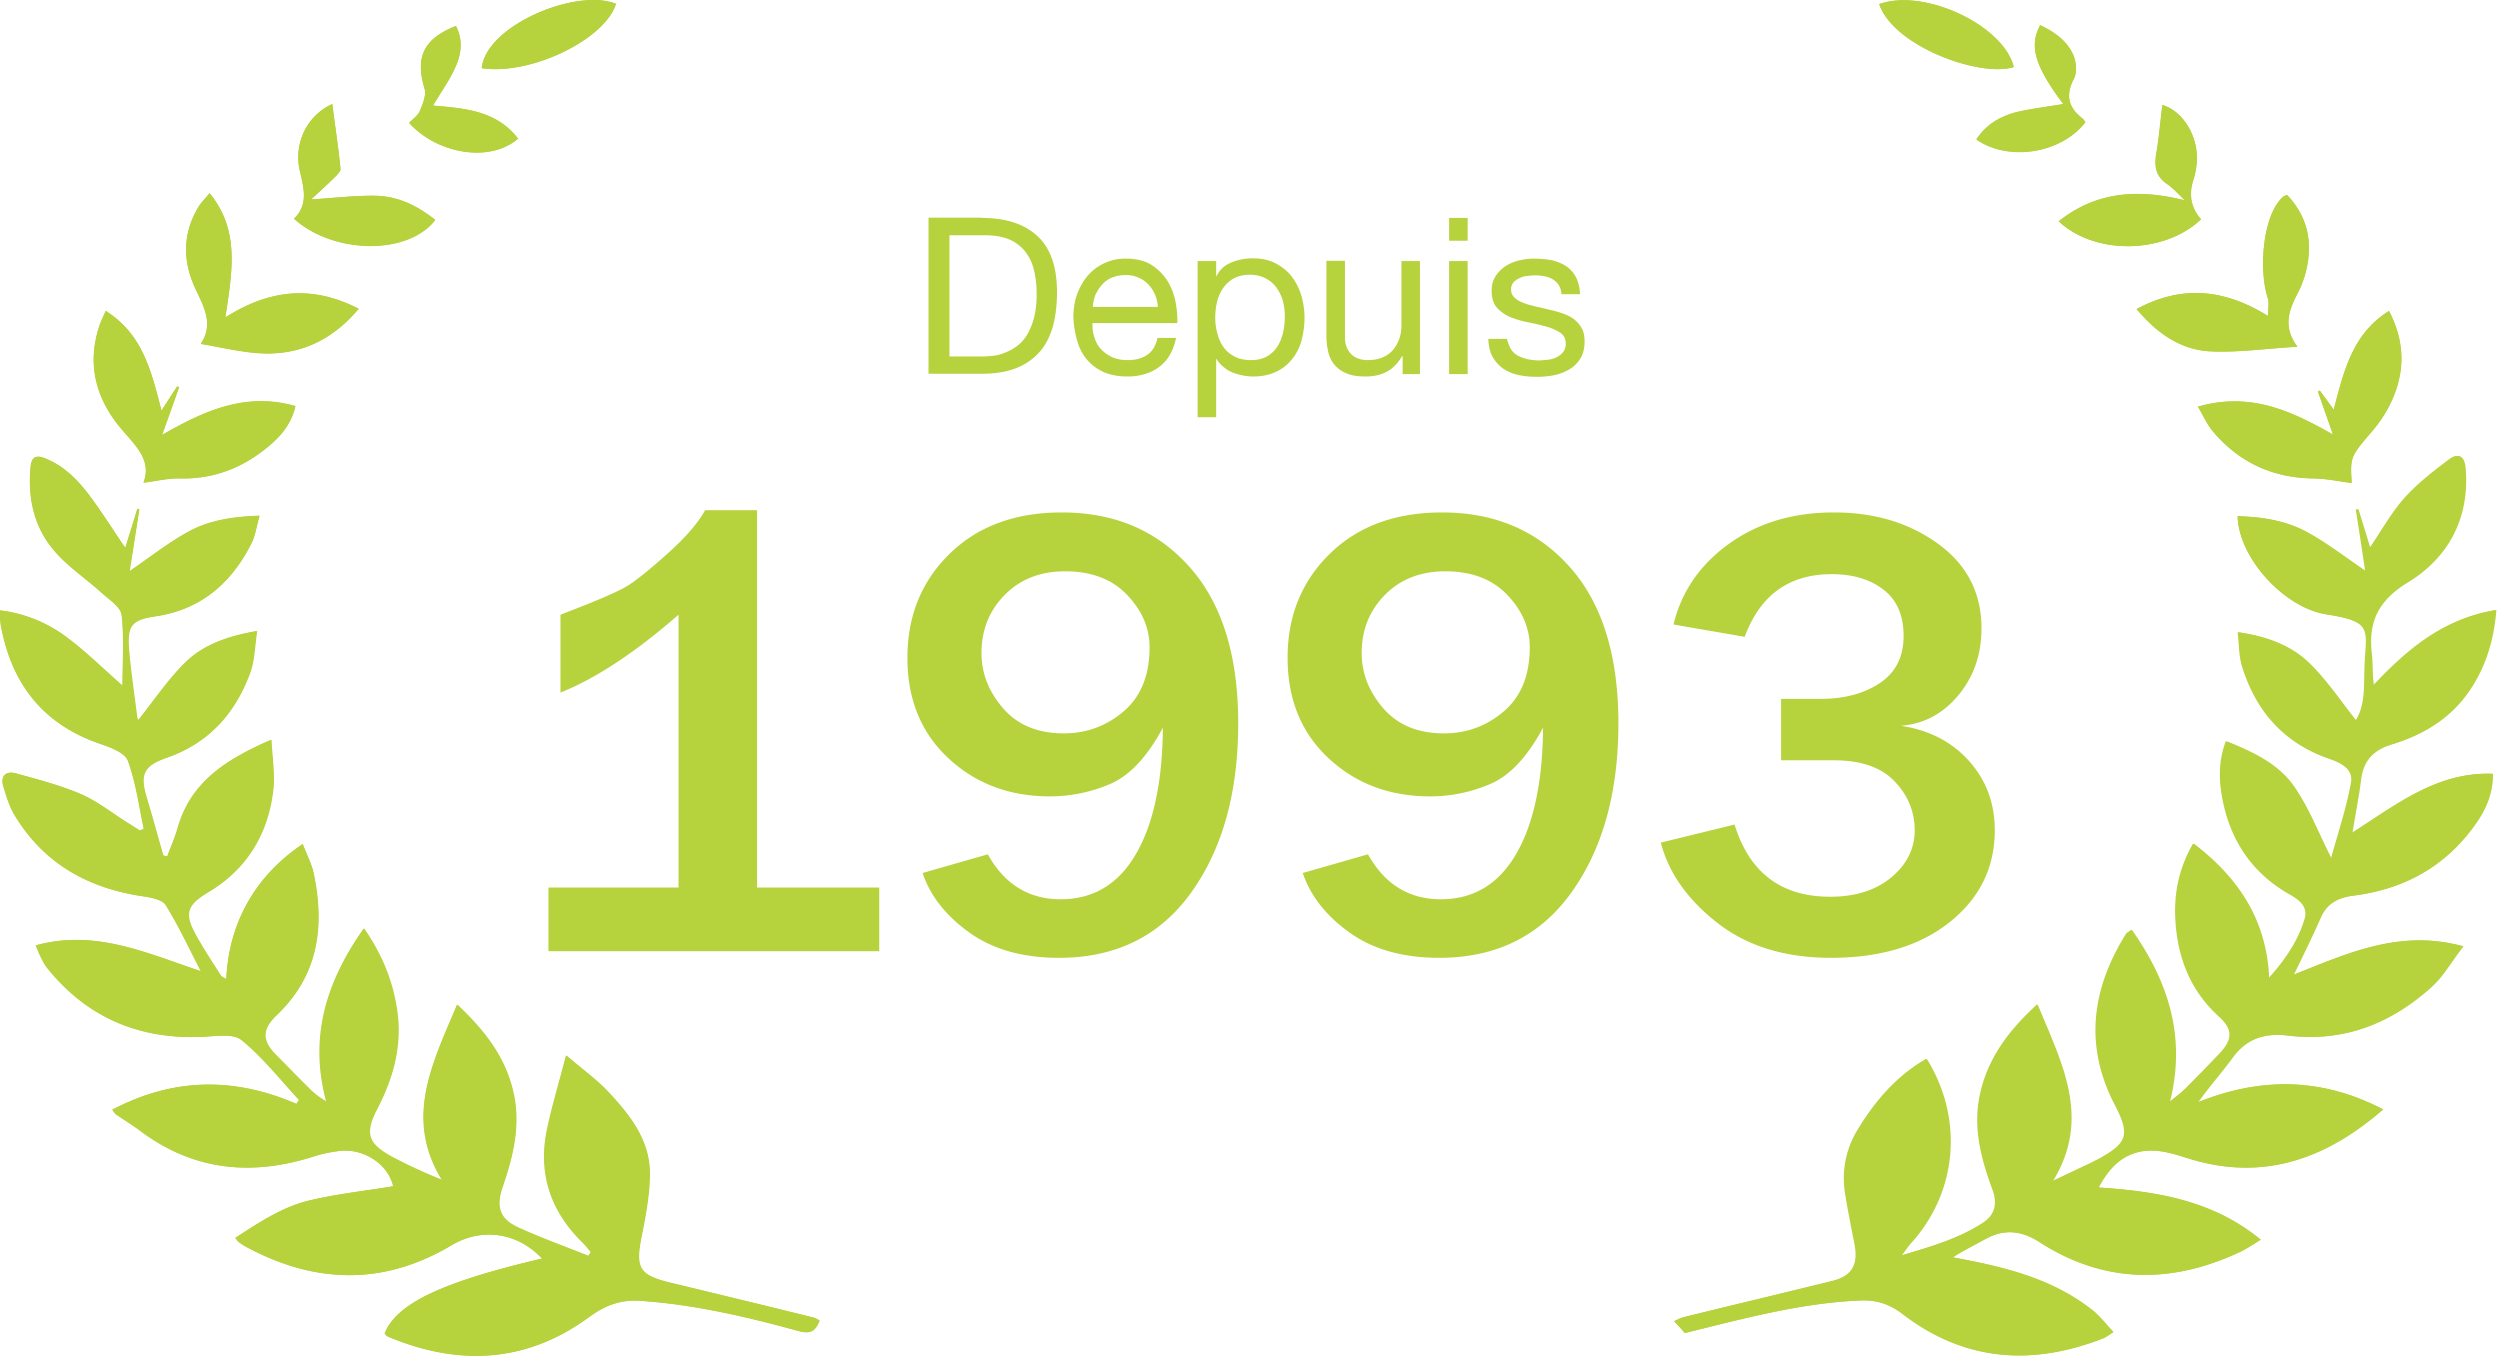 <?xml version="1.0" encoding="UTF-8"?> <svg xmlns="http://www.w3.org/2000/svg" xml:space="preserve" style="fill-rule:evenodd;clip-rule:evenodd;stroke-linejoin:round;stroke-miterlimit:2" viewBox="0 0 118 64"><path d="M71.309 16.466a.876.876 0 0 0 .329.316c.13.071.287.129.459.172.172.028.344.057.516.057.144 0 .287-.014.431-.029.157-.014.286-.057.415-.114a.904.904 0 0 0 .316-.244.613.613 0 0 0 .129-.401c0-.23-.086-.402-.258-.516a2.242 2.242 0 0 0-.645-.287 10.365 10.365 0 0 0-.846-.201 4.776 4.776 0 0 1-.846-.244 1.73 1.73 0 0 1-.645-.444c-.172-.186-.258-.459-.258-.803 0-.272.057-.502.186-.688.115-.186.272-.344.459-.473.186-.115.401-.215.645-.273.244-.057.473-.086.702-.086.301 0 .588.029.832.072.258.058.473.144.674.273.2.129.358.301.473.516.114.215.186.487.201.817h-.875a.94.94 0 0 0-.129-.43.872.872 0 0 0-.287-.273 1.148 1.148 0 0 0-.387-.143 2.163 2.163 0 0 0-.43-.043c-.129 0-.258.014-.401.029a1.03 1.03 0 0 0-.373.114.791.791 0 0 0-.272.201.502.502 0 0 0-.101.33c0 .157.058.272.158.373.1.1.244.186.401.243.172.072.344.115.559.172.201.043.416.086.617.144.215.043.43.1.645.172.215.071.401.157.559.272.158.115.287.258.387.43.101.172.144.387.144.645 0 .33-.072.588-.201.803a1.525 1.525 0 0 1-.531.516 2.353 2.353 0 0 1-.731.273 3.958 3.958 0 0 1-.817.071c-.301 0-.573-.028-.846-.086a1.99 1.99 0 0 1-.717-.301c-.2-.143-.372-.33-.501-.559-.129-.229-.187-.516-.201-.846h.874c.058.172.101.33.187.473Zm-2.036 1.19h-.874v-5.333h.874v5.333Zm-.874-7.369h.874v1.076h-.874v-1.076Zm-2.194 7.369v-.846h-.029c-.186.33-.43.574-.716.732-.287.157-.631.229-1.018.229-.344 0-.645-.043-.875-.143a1.482 1.482 0 0 1-.573-.402 1.452 1.452 0 0 1-.301-.616 3.377 3.377 0 0 1-.086-.789v-3.512h.874v3.613c0 .329.101.587.287.788.186.186.459.287.788.287.273 0 .502-.043.703-.129a1.36 1.36 0 0 0 .487-.344c.129-.158.23-.33.301-.531.072-.2.101-.43.101-.659v-3.011h.874v5.333h-.817Zm-5.648-3.44a2.144 2.144 0 0 0-.301-.631 1.422 1.422 0 0 0-.517-.445 1.552 1.552 0 0 0-.745-.172c-.301 0-.545.058-.76.172a1.546 1.546 0 0 0-.502.459 1.882 1.882 0 0 0-.286.645 3.152 3.152 0 0 0-.086.731c0 .258.028.517.1.76.057.244.158.459.287.645.129.187.301.33.516.445.215.114.473.172.774.172.301 0 .559-.058.76-.172.2-.115.373-.273.487-.459.129-.186.215-.416.273-.659a3.36 3.36 0 0 0 .086-.76 3.02 3.02 0 0 0-.086-.731Zm-3.154-1.893v.717h.014c.143-.301.373-.516.688-.645a2.63 2.63 0 0 1 1.018-.201c.416 0 .774.072 1.075.23.301.157.559.358.76.616.201.258.358.559.459.889.1.344.157.702.157 1.075s-.057.731-.143 1.075a2.382 2.382 0 0 1-.459.889 2.04 2.04 0 0 1-.759.588c-.302.143-.66.215-1.076.215-.129 0-.272-.014-.444-.043a2.942 2.942 0 0 1-.473-.129 1.552 1.552 0 0 1-.445-.258 1.38 1.38 0 0 1-.358-.402h-.014v2.753h-.875v-7.369h.875Zm-2.681 4.989c-.402.301-.903.459-1.506.459-.43 0-.802-.072-1.104-.201a2.278 2.278 0 0 1-.788-.573 2.303 2.303 0 0 1-.473-.889 4.61 4.61 0 0 1-.187-1.133c0-.401.058-.774.187-1.118.129-.33.301-.631.516-.874a2.331 2.331 0 0 1 1.792-.775c.473 0 .874.101 1.176.287.315.201.559.445.759.746.187.301.316.63.387.989.072.358.101.702.087 1.018h-4c-.015.229.014.459.086.659.057.215.157.402.301.559.143.158.315.287.53.387.215.101.459.144.76.144.373 0 .674-.086.918-.258.243-.172.387-.43.473-.789h.874c-.129.617-.387 1.061-.788 1.362Zm-.215-3.426a1.598 1.598 0 0 0-.316-.473 1.37 1.37 0 0 0-.473-.316 1.409 1.409 0 0 0-.602-.114c-.229 0-.43.043-.616.114a1.23 1.23 0 0 0-.473.33c-.13.143-.23.301-.316.473a1.932 1.932 0 0 0-.129.588h3.068a1.677 1.677 0 0 0-.143-.602Zm-8.158-3.599c1.133 0 2.007.287 2.624.861.616.573.917 1.462.917 2.637 0 .617-.071 1.176-.2 1.649-.144.473-.344.875-.645 1.204-.302.33-.66.574-1.104.746-.445.172-.975.258-1.592.258h-2.523v-7.369h2.523v.014Zm.086 6.538c.115 0 .244-.015.416-.029.172-.014.344-.057.531-.129.186-.072.372-.158.559-.287.186-.129.344-.286.487-.501.143-.215.258-.474.358-.803.087-.316.144-.703.144-1.161 0-.445-.043-.832-.129-1.176a2.25 2.25 0 0 0-.43-.889 1.882 1.882 0 0 0-.76-.559c-.316-.129-.688-.186-1.147-.186h-1.649v5.72h1.62ZM88.699.195c.702 2.021 4.817 3.483 6.351 2.967-.488-1.978-4.244-3.742-6.351-2.967ZM29.074.18c-1.849-.76-6.121 1.004-6.336 3.039 2.322.345 5.82-1.361 6.336-3.039ZM19.311 5.8c1.305 1.448 3.785 1.907 5.147.746-1.018-1.334-2.538-1.434-4.014-1.563.372-.645.774-1.19 1.046-1.807.287-.616.373-1.29.029-1.949-1.534.602-1.935 1.476-1.477 2.967.086.301-.086.717-.229 1.047-.086.215-.33.373-.502.559Zm78.076-.889c-.789.129-1.534.215-2.251.402-.746.2-1.405.587-1.85 1.276 1.52 1.06 4.015.659 5.147-.818-.057-.057-.1-.143-.158-.186-.659-.516-.788-1.09-.387-1.864.158-.301.115-.817-.043-1.147-.301-.659-.888-1.061-1.548-1.376-.53.975-.258 1.921 1.09 3.713Zm-.215 5.534c1.72 1.62 4.989 1.548 6.723-.1-.473-.531-.587-1.147-.372-1.821.071-.201.114-.416.143-.631.201-1.233-.516-2.609-1.591-2.939-.101.774-.158 1.534-.287 2.28-.1.587-.043 1.075.502 1.448.315.215.559.516.845.774-2.136-.531-4.128-.473-5.963.989ZM15.684 4.911c-1.204.545-1.849 1.878-1.52 3.212.187.788.388 1.548-.286 2.207 1.863 1.678 5.376 1.735 6.666.058-.832-.66-1.749-1.119-2.81-1.147-1.018-.015-2.036.114-3.053.172.358-.33.731-.66 1.075-1.004.129-.129.329-.315.315-.444-.1-1.018-.258-2.022-.387-3.054Zm1.247 9.663c-2.164-1.104-4.157-.946-6.293.401.315-2.136.702-4.1-.746-5.863-.215.272-.401.444-.53.659-.731 1.219-.746 2.495-.172 3.771.401.889.931 1.72.286 2.681.918.157 1.764.358 2.61.43 1.935.172 3.526-.516 4.845-2.079Zm91.509 1.792c-.746-1.004-.359-1.806.072-2.638.215-.43.358-.932.43-1.405.172-1.204-.158-2.251-.99-3.125-.114.057-.129.057-.157.071-1.018.861-1.176 3.513-.746 4.803.072.215.015.459.015.846-2.122-1.305-4.101-1.462-6.208-.33.961 1.118 2.05 1.907 3.426 1.993 1.305.072 2.653-.129 4.158-.215Zm1.677 4.143c-1.978-1.132-3.928-2.021-6.379-1.319.258.445.43.846.702 1.161 1.233 1.463 2.81 2.194 4.731 2.223.617.014 1.233.143 1.821.215-.072-1.233-.058-1.233.932-2.409.301-.358.587-.745.802-1.161.775-1.477.846-2.968.029-4.545-1.72 1.075-2.122 2.824-2.609 4.66-.272-.373-.459-.646-.66-.904l-.086.043c.244.689.488 1.362.717 2.036ZM4.989 14.674c-.129.316-.244.516-.315.746-.588 1.835-.129 3.455 1.075 4.86.659.774 1.419 1.462 1.018 2.509.602-.072 1.161-.215 1.72-.201 1.463.028 2.753-.416 3.9-1.29.688-.531 1.319-1.147 1.548-2.122-2.365-.674-4.315.229-6.294 1.362.258-.746.531-1.506.803-2.251l-.086-.043c-.215.344-.43.674-.745 1.147-.473-1.893-.889-3.627-2.624-4.717Zm5.692 31.54c-.129-.086-.23-.115-.258-.186-.387-.602-.775-1.19-1.119-1.807-.616-1.075-.516-1.476.531-2.107 1.835-1.09 2.824-2.753 3.068-4.817.086-.731-.043-1.505-.086-2.38-2.093.918-3.771 1.964-4.401 4.129-.144.473-.33.917-.502 1.376a3.413 3.413 0 0 1-.201-.043c-.258-.903-.502-1.806-.774-2.709-.344-1.119-.158-1.52.946-1.907 1.978-.688 3.226-2.093 3.928-4 .215-.573.215-1.233.33-1.978-1.391.243-2.523.659-3.369 1.476-.832.817-1.491 1.821-2.222 2.724 0 .015-.058-.057-.072-.129-.129-1.075-.301-2.165-.387-3.24-.086-1.104.158-1.362 1.247-1.519 2.136-.316 3.584-1.563 4.531-3.441.186-.359.229-.789.387-1.305-1.262.043-2.351.215-3.312.731-.946.502-1.792 1.19-2.824 1.893.172-1.09.315-2.007.458-2.925-.028-.014-.057-.014-.086-.028-.186.587-.358 1.161-.573 1.849-.573-.846-1.047-1.591-1.563-2.308-.587-.803-1.247-1.534-2.207-1.921-.488-.201-.66-.043-.703.444-.129 1.477.186 2.853 1.176 3.971.63.717 1.448 1.262 2.164 1.907.359.33.904.674.961 1.061.129 1.089.043 2.193.043 3.34-.903-.788-1.706-1.591-2.609-2.265a6.538 6.538 0 0 0-3.169-1.29v.358c.015.101.015.215.029.316.502 2.795 2.007 4.731 4.76 5.648.473.158 1.118.416 1.247.789.373 1.018.516 2.121.746 3.197-.058.028-.13.057-.187.086-.201-.129-.387-.244-.588-.373-.731-.459-1.419-1.004-2.193-1.348-.975-.415-2.022-.688-3.054-.975-.473-.129-.774.101-.602.631.144.445.273.918.516 1.319 1.377 2.28 3.455 3.455 6.036 3.842.387.058.932.144 1.104.416.616 1.003 1.118 2.079 1.663 3.125-2.581-.86-4.989-1.992-7.785-1.218.115.258.158.401.23.53.086.172.172.359.286.502 1.878 2.351 4.344 3.412 7.34 3.283.631-.029 1.463-.172 1.864.158 1.004.817 1.821 1.863 2.71 2.824-.043.057-.086.129-.129.186-2.939-1.276-5.821-1.247-8.688.273.086.114.115.186.172.215.387.272.788.516 1.175.803 2.495 1.863 5.233 2.121 8.144 1.19.387-.13.788-.201 1.189-.259 1.147-.157 2.337.617 2.581 1.663-1.305.216-2.624.359-3.914.66-1.304.301-2.423 1.046-3.541 1.778.086.1.115.172.172.2.101.072.215.144.33.215 3.24 1.749 6.466 1.85 9.677-.057 1.434-.86 3.125-.631 4.301.617-4.746 1.103-6.853 2.107-7.426 3.526.028.029.043.072.071.101.029.028.072.043.115.071 3.326 1.376 6.523 1.219 9.462-.946.745-.545 1.477-.817 2.38-.76 2.566.172 5.06.746 7.526 1.434.559.157.774-.029.961-.502-.101-.057-.172-.1-.244-.129a942.707 942.707 0 0 0-6.767-1.649c-1.519-.372-1.691-.688-1.39-2.207.2-.99.387-1.993.387-2.982-.014-1.563-.946-2.739-1.95-3.814-.559-.602-1.233-1.075-1.993-1.734-.329 1.261-.63 2.308-.874 3.383-.473 2.136.129 3.942 1.677 5.462.143.129.258.287.373.43-.043.057-.086.129-.129.186-1.104-.444-2.237-.845-3.326-1.347-.875-.402-1.047-.975-.731-1.893.459-1.347.817-2.709.573-4.171-.315-1.807-1.333-3.154-2.709-4.445-1.162 2.753-2.524 5.348-.703 8.272a23.191 23.191 0 0 1-2.394-1.103c-1.133-.617-1.276-1.104-.688-2.237.76-1.462 1.19-2.982.946-4.659-.201-1.377-.703-2.624-1.563-3.871-1.792 2.537-2.58 5.161-1.763 8.172a3.427 3.427 0 0 1-.745-.545c-.56-.545-1.09-1.104-1.635-1.649-.674-.674-.688-1.204.014-1.878 1.979-1.878 2.28-4.186 1.75-6.709-.101-.459-.345-.903-.517-1.377-1.835 1.233-3.469 3.283-3.612 6.38Zm94.935-21.848c.043 1.935 2.15 4.3 4.2 4.63 2.222.344 1.907.717 1.835 2.38-.043.918.058 1.892-.43 2.638-.717-.903-1.376-1.893-2.193-2.695-.86-.846-1.993-1.276-3.369-1.477.071.602.057 1.118.2 1.591.645 2.093 1.95 3.613 4.058 4.359.573.2 1.204.487 1.089 1.161-.215 1.19-.616 2.337-.946 3.584-.631-1.233-1.075-2.423-1.792-3.441-.731-1.046-1.921-1.605-3.168-2.107-.345.917-.33 1.792-.172 2.652.358 1.978 1.376 3.541 3.153 4.559.445.258.918.588.746 1.147-.301 1.075-.932 1.978-1.72 2.838-.115-2.738-1.42-4.731-3.556-6.365-.674 1.176-.903 2.366-.831 3.599.1 1.777.702 3.34 2.064 4.573.66.602.631 1.089.029 1.72a90.756 90.756 0 0 1-1.62 1.663c-.244.23-.516.43-.774.645.774-3.053-.058-5.663-1.792-8.128-.129.1-.201.129-.23.172-1.62 2.594-1.992 5.275-.544 8.071.745 1.434.616 1.806-.818 2.595a6.516 6.516 0 0 1-.458.229c-.56.258-1.119.531-1.678.789 1.835-2.997.402-5.591-.717-8.33-1.362 1.248-2.336 2.566-2.695 4.273-.33 1.562.072 3.039.602 4.473.244.659.101 1.175-.43 1.533-1.132.746-2.423 1.119-3.899 1.563.215-.272.286-.401.372-.502 2.251-2.422 2.581-5.906.818-8.774-1.377.789-2.38 1.936-3.197 3.284-.574.946-.789 1.949-.631 3.024.115.832.301 1.649.459 2.466.186.961-.144 1.477-1.076 1.706-2.336.574-4.673 1.133-7.01 1.706-.129.029-.258.101-.444.187.215.243.372.43.501.559 2.782-.688 5.462-1.419 8.287-1.534.774-.029 1.405.186 2.021.659 2.925 2.222 6.093 2.437 9.448 1.119.129-.058.243-.144.458-.287-.329-.344-.587-.688-.903-.961-1.935-1.577-4.272-2.121-6.68-2.566.516-.33 1.046-.588 1.562-.874.889-.488 1.706-.387 2.552.157 3.025 1.95 6.179 1.979 9.39.488.359-.158.674-.387 1.033-.602-2.251-1.85-4.86-2.28-7.656-2.466.459-.846.96-1.391 1.749-1.635.903-.272 1.749.029 2.581.287 3.483 1.061 6.408 0 9.103-2.337-2.882-1.505-5.763-1.534-8.745-.329.53-.746 1.118-1.405 1.634-2.108.674-.932 1.549-1.19 2.652-1.046 2.61.315 4.832-.574 6.739-2.294.559-.502.931-1.19 1.505-1.921-2.982-.817-5.391.315-8.014 1.347.487-1.003.903-1.849 1.276-2.695.301-.688.831-.946 1.562-1.046 2.395-.301 4.359-1.391 5.764-3.398.473-.674.802-1.405.802-2.351-2.623-.101-4.501 1.419-6.637 2.795.157-.96.315-1.749.416-2.552.114-.874.587-1.361 1.419-1.62 1.491-.458 2.795-1.218 3.699-2.551.759-1.119 1.146-2.366 1.261-3.8-2.466.416-4.172 1.864-5.777 3.556-.086-.531-.043-1.032-.101-1.505-.172-1.491.301-2.495 1.678-3.341 1.935-1.175 2.939-3.025 2.752-5.39-.043-.531-.287-.774-.731-.445-.745.559-1.491 1.147-2.122 1.835-.602.674-1.061 1.491-1.648 2.366-.201-.688-.387-1.262-.56-1.835-.028.014-.057.014-.086.014.144.918.273 1.835.445 2.91-1.032-.702-1.878-1.361-2.81-1.863-1.004-.531-2.093-.703-3.254-.731Z" style="fill:#b6d23d;fill-rule:nonzero"></path><path d="M105.616 24.366c1.146.028 2.236.2 3.211.731.932.501 1.778 1.175 2.81 1.863a291.51 291.51 0 0 0-.445-2.91c.029-.014.058-.014.086-.014.172.573.344 1.161.56 1.835.587-.86 1.046-1.692 1.648-2.366.617-.688 1.376-1.276 2.122-1.835.444-.329.688-.071.731.445.186 2.365-.817 4.215-2.752 5.39-1.377.832-1.836 1.85-1.678 3.341.058.487.015.974.101 1.505 1.605-1.706 3.311-3.154 5.777-3.556-.115 1.434-.502 2.681-1.262 3.799-.903 1.334-2.193 2.108-3.698 2.552-.846.258-1.319.732-1.42 1.62-.1.803-.258 1.592-.415 2.552 2.136-1.362 4.028-2.881 6.637-2.795 0 .946-.329 1.691-.802 2.351-1.405 2.007-3.355 3.097-5.764 3.398-.731.086-1.247.344-1.562 1.046-.373.86-.803 1.692-1.276 2.695 2.609-1.032 5.032-2.164 8.014-1.347-.574.745-.946 1.433-1.506 1.921-1.906 1.72-4.128 2.609-6.738 2.294-1.089-.129-1.978.129-2.652 1.046-.516.703-1.104 1.348-1.634 2.108 2.967-1.205 5.863-1.176 8.745.329-2.695 2.323-5.62 3.398-9.104 2.337-.831-.258-1.677-.559-2.58-.287-.789.244-1.29.789-1.749 1.635 2.795.186 5.405.616 7.655 2.466-.358.215-.673.444-1.032.602-3.211 1.505-6.365 1.462-9.39-.488-.846-.544-1.663-.63-2.552-.157-.516.286-1.046.544-1.563.874 2.409.445 4.746.989 6.681 2.566.315.258.574.602.903.961-.215.129-.329.229-.458.287-3.341 1.318-6.523 1.118-9.448-1.119-.616-.473-1.247-.702-2.021-.659-2.81.114-5.506.86-8.287 1.534-.115-.144-.287-.33-.502-.559.201-.086.316-.158.445-.187 2.337-.573 4.673-1.132 7.01-1.706.932-.229 1.248-.745 1.075-1.706-.157-.817-.329-1.634-.458-2.466a4.404 4.404 0 0 1 .631-3.024c.817-1.334 1.82-2.495 3.196-3.284 1.764 2.868 1.434 6.351-.817 8.774-.1.101-.172.23-.372.502 1.476-.43 2.767-.817 3.899-1.563.531-.358.674-.874.43-1.534-.53-1.448-.932-2.91-.602-4.472.358-1.707 1.333-3.025 2.695-4.273 1.118 2.739 2.552 5.333.717 8.33.559-.258 1.118-.531 1.677-.789.158-.071.302-.158.459-.229 1.434-.774 1.563-1.161.817-2.595-1.448-2.796-1.075-5.477.545-8.071.029-.043.1-.072.23-.172 1.734 2.465 2.566 5.075 1.792 8.128.258-.215.53-.401.774-.645a94.163 94.163 0 0 0 1.62-1.663c.602-.645.631-1.118-.029-1.72-1.362-1.233-1.964-2.796-2.064-4.574-.072-1.232.157-2.422.831-3.598 2.136 1.634 3.441 3.641 3.556 6.365.774-.86 1.404-1.763 1.72-2.838.158-.574-.301-.903-.746-1.147-1.777-1.018-2.795-2.581-3.154-4.559-.157-.86-.172-1.735.172-2.652 1.248.502 2.423 1.061 3.169 2.107.717 1.004 1.161 2.208 1.792 3.441.344-1.247.731-2.394.946-3.584.129-.688-.516-.961-1.09-1.161-2.107-.746-3.412-2.251-4.057-4.359-.143-.473-.129-.989-.2-1.591 1.376.201 2.508.631 3.369 1.477.831.802 1.476 1.792 2.193 2.695.487-.746.387-1.72.43-2.638.072-1.677.402-2.036-1.835-2.38-1.993-.33-4.114-2.695-4.157-4.63ZM10.681 46.214c.143-3.111 1.777-5.147 3.598-6.365.186.473.416.903.516 1.376.531 2.523.215 4.831-1.763 6.709-.703.66-.688 1.205-.015 1.878.545.545 1.09 1.104 1.635 1.649.215.201.444.373.745.545-.817-3.011-.029-5.634 1.764-8.172.86 1.247 1.362 2.495 1.562 3.871.244 1.663-.186 3.197-.946 4.659-.588 1.133-.444 1.635.688 2.237.746.401 1.52.76 2.394 1.104-1.806-2.925-.444-5.52.703-8.272 1.376 1.304 2.394 2.652 2.709 4.444.258 1.448-.1 2.824-.573 4.172-.315.917-.143 1.491.731 1.892 1.09.502 2.208.903 3.326 1.348.043-.058.086-.129.129-.187-.129-.143-.244-.301-.373-.43-1.562-1.519-2.15-3.34-1.677-5.462.229-1.061.545-2.107.875-3.383.759.645 1.433 1.132 1.992 1.72 1.004 1.075 1.95 2.251 1.95 3.814 0 .989-.186 2.007-.387 2.982-.301 1.519-.129 1.849 1.391 2.207 2.25.545 4.515 1.09 6.766 1.649.072.014.144.072.244.129-.186.473-.416.645-.96.502-2.466-.674-4.961-1.262-7.527-1.434-.903-.057-1.634.215-2.38.76-2.953 2.179-6.136 2.337-9.462.946a.32.32 0 0 1-.186-.172c.573-1.405 2.681-2.408 7.426-3.527-1.176-1.247-2.867-1.476-4.301-.616-3.211 1.907-6.451 1.806-9.677.057a2.13 2.13 0 0 1-.33-.215c-.043-.028-.086-.1-.172-.2 1.133-.732 2.237-1.477 3.541-1.778 1.291-.301 2.61-.445 3.914-.66-.243-1.06-1.419-1.82-2.58-1.663a6.824 6.824 0 0 0-1.19.258c-2.91.932-5.634.674-8.143-1.189-.373-.287-.789-.531-1.176-.803-.043-.029-.086-.101-.172-.215 2.867-1.506 5.749-1.549 8.688-.273.043-.057.086-.129.129-.186-.889-.961-1.706-2.007-2.71-2.824-.401-.33-1.233-.187-1.863-.158-2.997.129-5.462-.918-7.341-3.283-.114-.143-.2-.33-.286-.502-.072-.129-.115-.272-.23-.53 2.796-.774 5.204.358 7.799 1.218-.544-1.046-1.032-2.122-1.663-3.125-.157-.258-.717-.358-1.104-.416-2.594-.387-4.673-1.563-6.035-3.842-.244-.401-.373-.86-.516-1.319-.158-.53.129-.774.602-.631 1.032.287 2.079.559 3.053.975.775.33 1.463.889 2.194 1.348.201.115.387.244.588.373.057-.029.129-.058.186-.086-.229-1.076-.373-2.18-.745-3.198-.129-.372-.789-.63-1.248-.788C2.036 34.215.53 32.279.029 29.484A2.25 2.25 0 0 1 0 29.168v-.358a6.531 6.531 0 0 1 3.168 1.29c.904.674 1.706 1.477 2.61 2.265 0-1.147.086-2.251-.043-3.34-.043-.387-.603-.731-.961-1.061-.717-.645-1.534-1.19-2.165-1.907-.989-1.118-1.304-2.48-1.175-3.971.043-.487.215-.645.702-.444.961.387 1.62 1.118 2.208 1.921.516.702.989 1.448 1.563 2.294.215-.689.401-1.262.573-1.85.029.014.057.014.086.029-.143.917-.287 1.835-.459 2.924 1.018-.702 1.878-1.376 2.825-1.892.96-.516 2.05-.688 3.311-.731-.143.516-.2.946-.387 1.304-.946 1.879-2.38 3.126-4.53 3.441-1.104.172-1.333.416-1.262 1.52.086 1.089.244 2.165.387 3.24a.405.405 0 0 0 .072.143c.731-.917 1.391-1.907 2.222-2.724.846-.831 1.979-1.233 3.369-1.476-.114.745-.114 1.405-.33 1.978-.702 1.907-1.949 3.312-3.928 4-1.104.387-1.29.788-.946 1.907.272.903.516 1.806.774 2.709.072.015.144.029.201.043.172-.459.373-.903.502-1.376.631-2.165 2.294-3.211 4.401-4.129.043.875.172 1.649.086 2.38-.258 2.079-1.247 3.727-3.068 4.817-1.047.616-1.147 1.032-.53 2.107.344.617.745 1.205 1.118 1.807.057.071.143.1.287.186ZM4.989 14.674c1.735 1.09 2.15 2.825 2.638 4.703.301-.474.516-.818.745-1.147l.086.043c-.258.745-.53 1.505-.802 2.25 1.978-1.132 3.928-2.035 6.293-1.361-.215.974-.846 1.591-1.548 2.121-1.147.875-2.437 1.333-3.9 1.291-.559-.015-1.118.129-1.72.2.401-1.061-.358-1.734-1.018-2.509-1.204-1.405-1.677-3.025-1.075-4.86.057-.215.172-.415.301-.731ZM110.117 20.523c-.229-.673-.473-1.347-.702-2.035l.086-.043c.186.258.387.516.659.903.473-1.835.875-3.584 2.609-4.659.818 1.576.746 3.067-.028 4.544a6.423 6.423 0 0 1-.803 1.161c-1.004 1.176-1.004 1.176-.932 2.409-.588-.072-1.204-.215-1.821-.215-1.921-.029-3.498-.76-4.731-2.222-.258-.316-.43-.717-.702-1.162 2.437-.716 4.387.187 6.365 1.319ZM108.44 16.366c-1.506.086-2.839.287-4.172.215-1.376-.086-2.48-.86-3.426-1.993 2.107-1.132 4.1-.975 6.207.33 0-.387.058-.645-.014-.846-.43-1.29-.258-3.942.745-4.803.015-.014.043-.014.158-.071.832.874 1.176 1.921.989 3.125a4.69 4.69 0 0 1-.43 1.405c-.416.831-.817 1.634-.057 2.638ZM16.931 14.574c-1.319 1.562-2.924 2.251-4.845 2.093-.846-.072-1.692-.272-2.61-.43.645-.961.115-1.807-.286-2.681-.574-1.262-.56-2.552.172-3.771.129-.215.315-.387.53-.659 1.448 1.763 1.061 3.727.745 5.864 2.151-1.362 4.144-1.52 6.294-.416ZM15.684 4.911c.129 1.032.287 2.036.387 3.054.014.143-.186.315-.315.444-.359.344-.717.674-1.076 1.004 1.018-.058 2.036-.187 3.054-.172 1.061.014 1.978.473 2.81 1.132-1.29 1.678-4.803 1.62-6.666-.057.673-.645.473-1.405.286-2.208-.329-1.319.316-2.652 1.52-3.197ZM97.171 10.445c1.836-1.448 3.828-1.505 5.95-.989-.272-.258-.53-.559-.846-.774-.545-.373-.602-.846-.502-1.448.129-.76.187-1.52.287-2.28 1.075.33 1.806 1.692 1.591 2.939-.028.215-.086.43-.143.631-.215.688-.1 1.305.373 1.835-1.721 1.634-4.989 1.692-6.71.086ZM97.387 4.911c-1.348-1.806-1.621-2.752-1.09-3.727.645.301 1.247.717 1.548 1.376.158.33.201.846.043 1.147-.401.774-.272 1.348.387 1.864.072.057.115.129.158.186-1.133 1.477-3.627 1.878-5.147.817.445-.688 1.104-1.075 1.85-1.276.717-.172 1.462-.243 2.251-.387ZM19.311 5.8c.172-.186.416-.33.502-.559.143-.33.315-.746.229-1.047-.444-1.491-.057-2.365 1.477-2.967.344.659.258 1.333-.029 1.95-.272.616-.674 1.161-1.061 1.806 1.477.129 2.997.229 4.014 1.563-1.347 1.161-3.827.702-5.132-.746ZM29.074.18c-.516 1.678-4.014 3.384-6.337 3.039.215-2.035 4.488-3.784 6.337-3.039ZM88.699.195c2.107-.76 5.863.989 6.351 2.967-1.534.502-5.663-.946-6.351-2.967Z" style="fill:#b6d23d;fill-rule:nonzero"></path><path d="M440.04 738.191h-61.231v-11.778h24.082v-50.507c-8.007 6.992-15.292 11.796-21.855 14.414v-14.414c6.68-2.54 10.859-4.346 12.539-5.42 1.68-1.075 4.141-3.067 7.383-5.977s5.527-5.557 6.855-7.939h9.61v69.843h22.617v11.778ZM448.067 723.718l12.071-3.457c3.086 5.547 7.578 8.32 13.476 8.32 6.055 0 10.703-2.793 13.945-8.379 3.243-5.586 4.903-13.378 4.981-23.378-2.891 5.39-6.133 8.857-9.727 10.4a28.082 28.082 0 0 1-11.191 2.314c-7.461 0-13.721-2.353-18.779-7.06-5.059-4.707-7.588-10.908-7.588-18.604 0-7.734 2.607-14.15 7.822-19.248 5.215-5.097 12.139-7.646 20.772-7.646 9.765 0 17.646 3.369 23.642 10.107 5.996 6.738 8.994 16.377 8.994 28.916 0 12.774-2.89 23.203-8.672 31.289-5.781 8.086-13.945 12.129-24.492 12.129-6.719 0-12.256-1.562-16.611-4.687-4.356-3.125-7.236-6.797-8.643-11.016Zm26.133-25.84c4.219 0 7.92-1.367 11.104-4.101 3.183-2.735 4.775-6.68 4.775-11.836 0-3.555-1.387-6.787-4.16-9.698-2.774-2.91-6.602-4.365-11.485-4.365-4.57 0-8.291 1.455-11.162 4.365-2.871 2.911-4.306 6.495-4.306 10.752 0 3.75 1.338 7.168 4.013 10.254 2.676 3.086 6.416 4.629 11.221 4.629ZM518.438 723.718l12.071-3.457c3.086 5.547 7.578 8.32 13.476 8.32 6.055 0 10.703-2.793 13.946-8.379 3.242-5.586 4.902-13.378 4.98-23.378-2.891 5.39-6.133 8.857-9.727 10.4a28.082 28.082 0 0 1-11.191 2.314c-7.461 0-13.721-2.353-18.779-7.06-5.059-4.707-7.588-10.908-7.588-18.604 0-7.734 2.607-14.15 7.822-19.248 5.215-5.097 12.139-7.646 20.772-7.646 9.765 0 17.646 3.369 23.642 10.107 5.996 6.738 8.994 16.377 8.994 28.916 0 12.774-2.89 23.203-8.672 31.289-5.781 8.086-13.945 12.129-24.492 12.129-6.718 0-12.256-1.562-16.611-4.687-4.356-3.125-7.236-6.797-8.643-11.016Zm26.133-25.84c4.219 0 7.92-1.367 11.104-4.101 3.183-2.735 4.775-6.68 4.775-11.836 0-3.555-1.387-6.787-4.16-9.698-2.774-2.91-6.602-4.365-11.484-4.365-4.571 0-8.291 1.455-11.163 4.365-2.871 2.911-4.306 6.495-4.306 10.752 0 3.75 1.338 7.168 4.013 10.254 2.676 3.086 6.416 4.629 11.221 4.629ZM606.974 702.859v-11.368h7.324c4.375 0 8.027-.976 10.957-2.929 2.929-1.953 4.394-4.863 4.394-8.731 0-3.789-1.24-6.64-3.72-8.554-2.481-1.914-5.674-2.871-9.58-2.871-7.891 0-13.262 3.867-16.114 11.601l-13.183-2.285c1.484-6.094 4.912-11.074 10.283-14.941 5.371-3.868 11.846-5.801 19.424-5.801 7.539 0 13.974 1.943 19.306 5.83 5.332 3.887 7.998 9.092 7.998 15.615 0 4.844-1.435 8.984-4.306 12.422-2.871 3.437-6.416 5.312-10.635 5.625 5.234.781 9.443 2.949 12.627 6.504 3.184 3.555 4.775 7.832 4.775 12.832 0 6.875-2.763 12.529-8.291 16.963-5.527 4.433-12.881 6.65-22.06 6.65-8.477 0-15.479-2.158-21.006-6.474-5.527-4.317-9.014-9.268-10.459-14.854l13.652-3.34c2.735 8.906 8.633 13.36 17.696 13.36 4.687 0 8.466-1.202 11.337-3.604 2.872-2.402 4.307-5.303 4.307-8.701 0-3.438-1.24-6.455-3.721-9.053-2.48-2.597-6.22-3.896-11.22-3.896h-9.785Z" style="fill:#b6d23d;fill-rule:nonzero" transform="matrix(.255 0 0 .255 -70.71 -143.343)"></path></svg> 